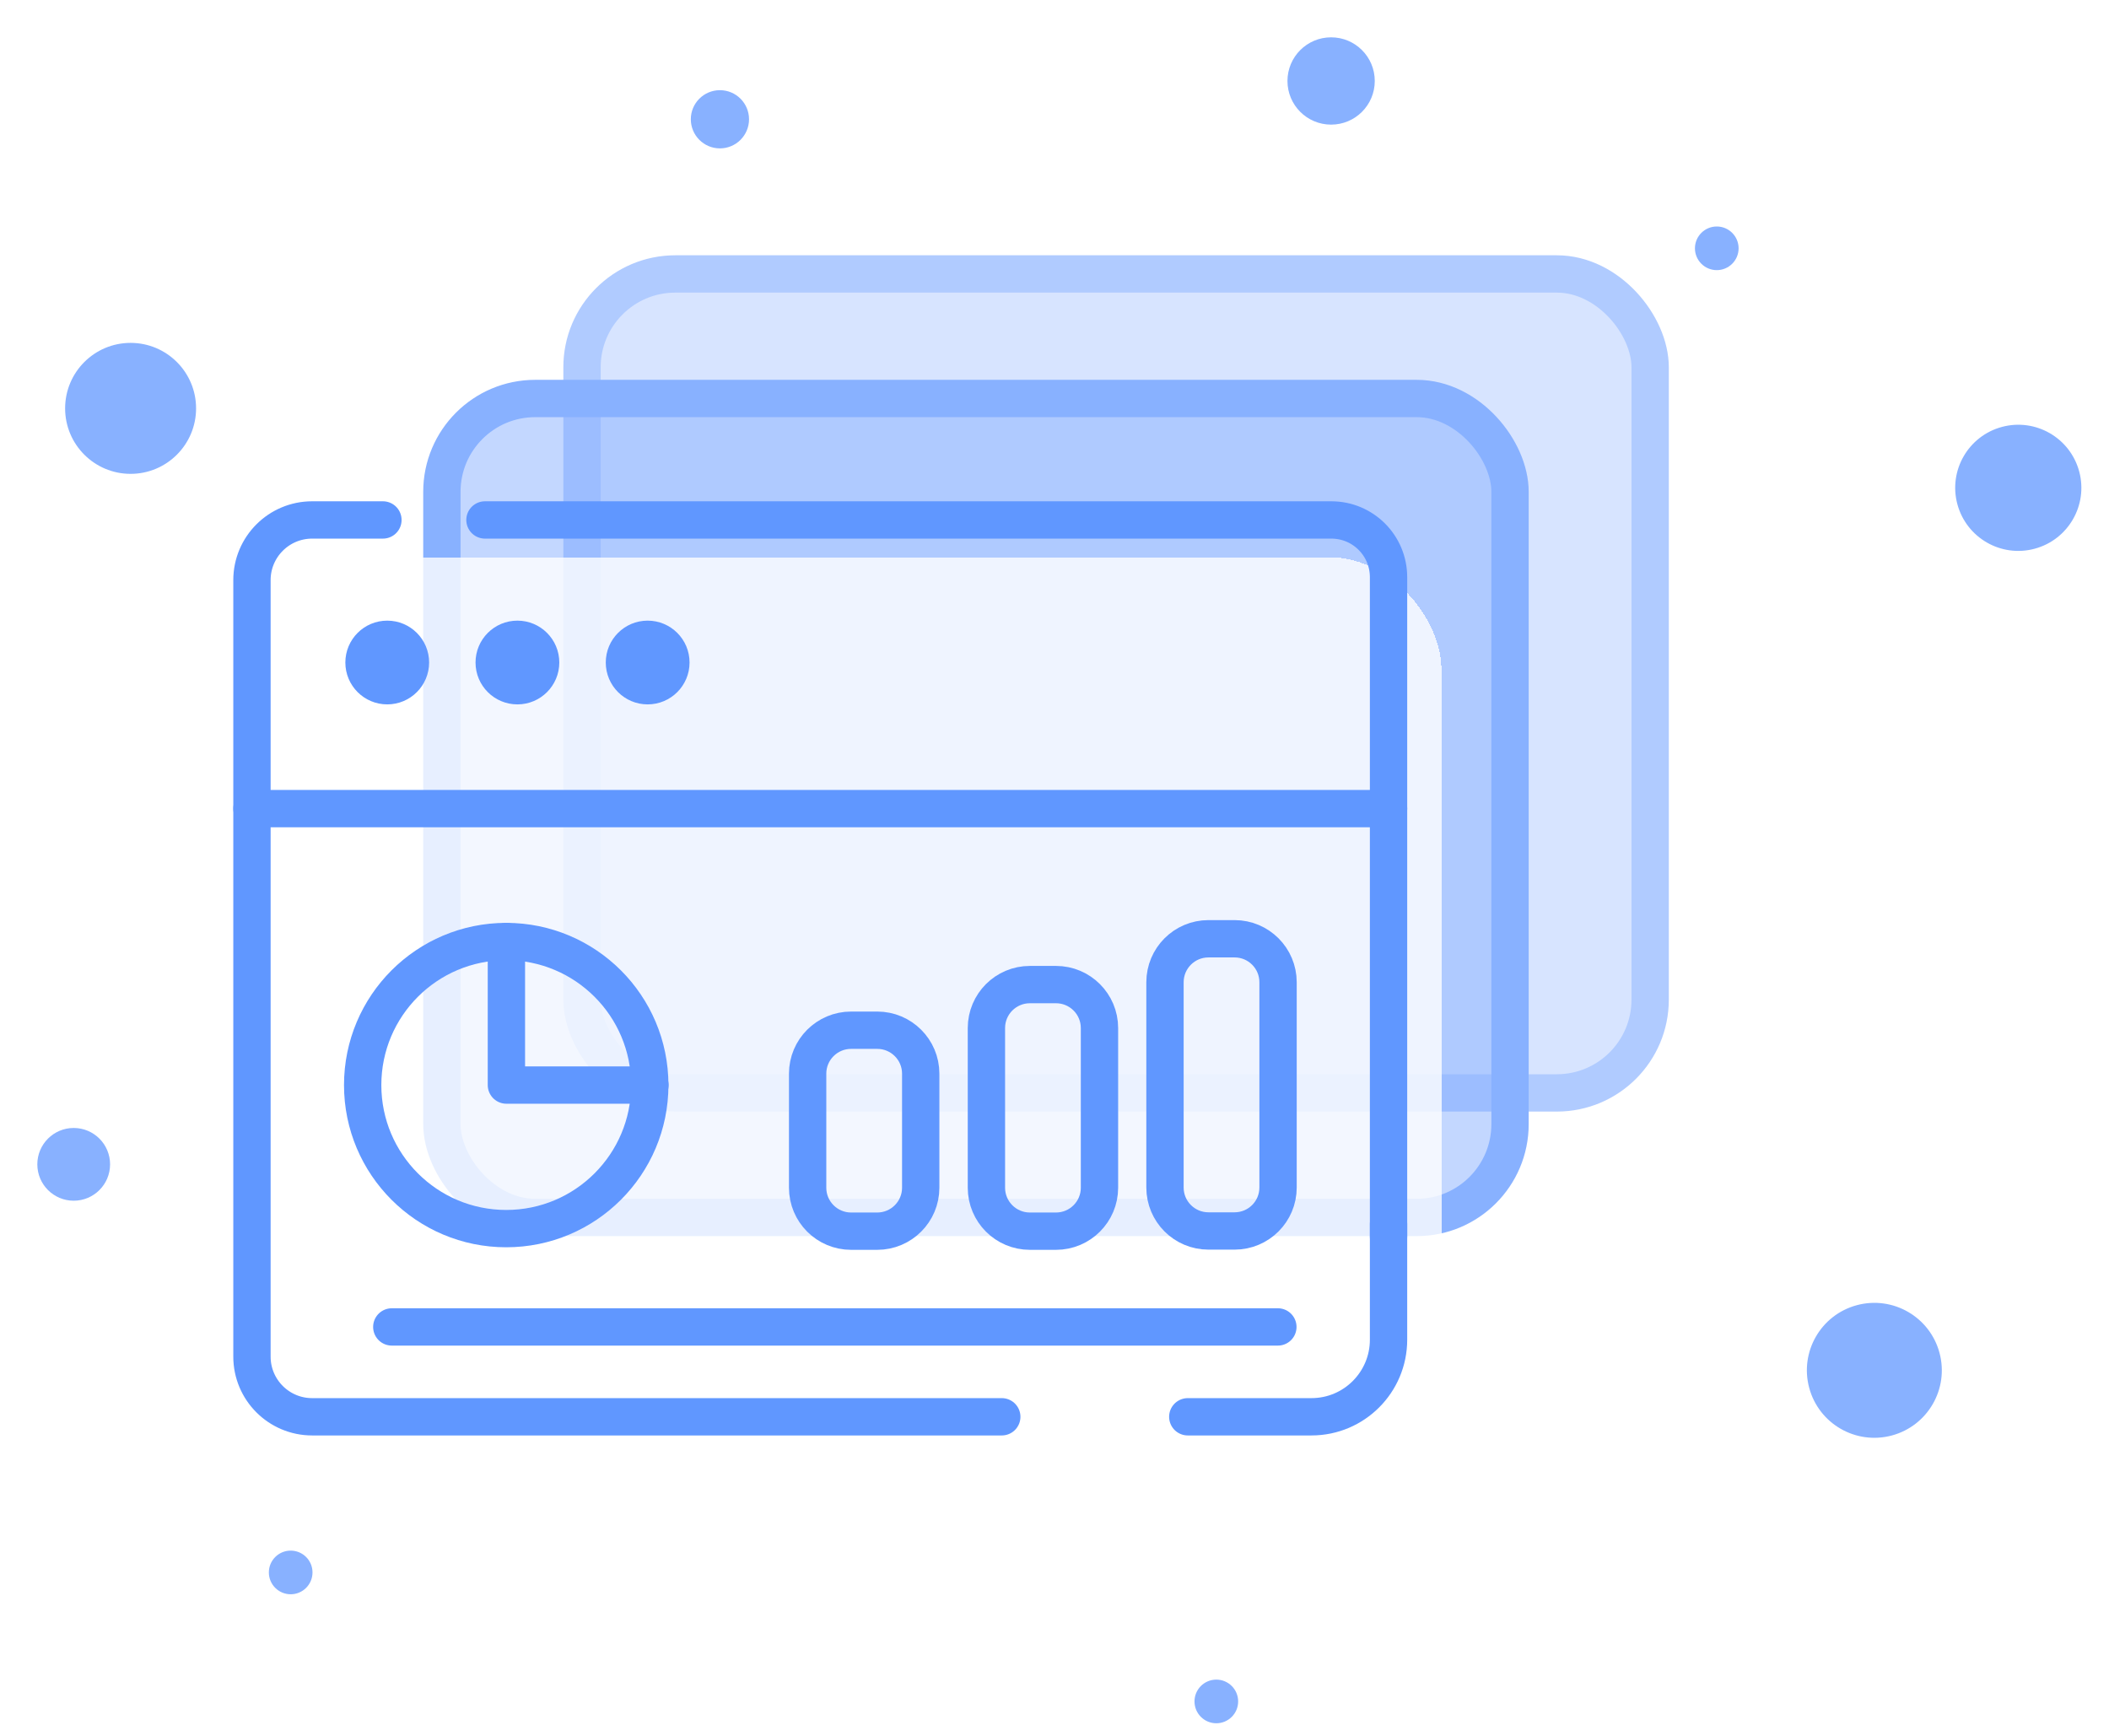 <svg width="113" height="93" viewBox="0 0 113 93" fill="none" xmlns="http://www.w3.org/2000/svg">
<g filter="url(#filter0_f_1440_15953)">
<path d="M71.321 2C70.029 2 68.982 3.047 68.982 4.339C68.982 5.631 70.029 6.678 71.321 6.678C72.613 6.678 73.66 5.631 73.66 4.339C73.66 3.047 72.613 2 71.321 2Z" fill="#88B1FF"/>
</g>
<path d="M3.949 60.441C2.873 60.441 2 61.313 2 62.39C2 63.466 2.873 64.339 3.949 64.339C5.026 64.339 5.898 63.466 5.898 62.39C5.898 61.313 5.026 60.441 3.949 60.441Z" fill="#88B1FF"/>
<g filter="url(#filter1_f_1440_15953)">
<path d="M6.997 25.391C5.06 25.391 3.489 23.82 3.489 21.882C3.489 19.944 5.06 18.373 6.997 18.373C8.935 18.373 10.506 19.944 10.506 21.882C10.506 23.82 8.935 25.391 6.997 25.391Z" fill="#88B1FF"/>
</g>
<path d="M38.573 7.951C37.712 7.951 37.014 7.252 37.014 6.391C37.014 5.53 37.712 4.832 38.573 4.832C39.435 4.832 40.133 5.53 40.133 6.391C40.133 7.252 39.435 7.951 38.573 7.951Z" fill="#88B1FF"/>
<path d="M91.985 14.475C91.339 14.475 90.815 13.951 90.815 13.306C90.815 12.66 91.339 12.136 91.985 12.136C92.631 12.136 93.154 12.66 93.154 13.306C93.154 13.951 92.631 14.475 91.985 14.475Z" fill="#88B1FF"/>
<path d="M65.17 92.339C64.524 92.339 64.001 91.816 64.001 91.169C64.001 90.524 64.524 90 65.17 90C65.816 90 66.34 90.524 66.34 91.169C66.34 91.816 65.816 92.339 65.17 92.339Z" fill="#88B1FF"/>
<g filter="url(#filter2_f_1440_15953)">
<path d="M15.575 85.427C14.929 85.427 14.405 84.903 14.405 84.257C14.405 83.611 14.929 83.088 15.575 83.088C16.221 83.088 16.744 83.611 16.744 84.257C16.744 84.903 16.221 85.427 15.575 85.427Z" fill="#88B1FF"/>
</g>
<path d="M111.404 25.265C111.887 27.067 110.817 28.921 109.014 29.404C107.211 29.887 105.358 28.817 104.875 27.014C104.392 25.211 105.462 23.358 107.265 22.875C109.067 22.392 110.921 23.462 111.404 25.265Z" fill="#88B1FF"/>
<path d="M103.919 72.492C104.436 74.42 103.291 76.402 101.363 76.919C99.434 77.436 97.452 76.291 96.936 74.363C96.419 72.434 97.563 70.452 99.492 69.936C101.42 69.419 103.402 70.563 103.919 72.492Z" fill="#88B1FF"/>
<rect x="31.184" y="14.679" width="57.231" height="43.883" rx="5" fill="#B0CBFF" fill-opacity="0.5" stroke="#B0CBFF" stroke-width="2"/>
<rect x="23.676" y="21.353" width="57.231" height="43.883" rx="5" fill="#88B1FF" fill-opacity="0.5" stroke="#88B1FF" stroke-width="2"/>
<g filter="url(#filter3_d_1440_15953)">
<rect x="14.332" y="27.861" width="60.899" height="48.386" rx="6" fill="white" fill-opacity="0.8" shape-rendering="crispEdges"/>
</g>
<path d="M20.992 71.102H68.468" stroke="#6097FF" stroke-width="2" stroke-linecap="round" stroke-linejoin="round"/>
<path d="M27.123 65.834C31.371 65.834 34.815 62.39 34.815 58.142C34.815 53.895 31.371 50.451 27.123 50.451C22.875 50.451 19.432 53.895 19.432 58.142C19.432 62.39 22.875 65.834 27.123 65.834Z" stroke="#6097FF" stroke-width="2" stroke-linecap="round" stroke-linejoin="round"/>
<path d="M27.133 50.451V58.142H34.824" stroke="#6097FF" stroke-width="2" stroke-linecap="round" stroke-linejoin="round"/>
<path d="M47.003 55.203H45.602C44.316 55.203 43.273 56.245 43.273 57.531V63.642C43.273 64.928 44.316 65.971 45.602 65.971H47.003C48.289 65.971 49.332 64.928 49.332 63.642V57.531C49.332 56.245 48.289 55.203 47.003 55.203Z" stroke="#6097FF" stroke-width="2" stroke-linecap="round" stroke-linejoin="round"/>
<path d="M56.581 52.758H55.18C53.894 52.758 52.852 53.801 52.852 55.087V63.642C52.852 64.928 53.894 65.971 55.18 65.971H56.581C57.867 65.971 58.91 64.928 58.91 63.642V55.087C58.91 53.801 57.867 52.758 56.581 52.758Z" stroke="#6097FF" stroke-width="2" stroke-linecap="round" stroke-linejoin="round"/>
<path d="M66.15 50.303H64.748C63.462 50.303 62.42 51.346 62.42 52.632V63.632C62.42 64.918 63.462 65.96 64.748 65.96H66.15C67.436 65.96 68.478 64.918 68.478 63.632V52.632C68.478 51.346 67.436 50.303 66.15 50.303Z" stroke="#6097FF" stroke-width="2" stroke-linecap="round" stroke-linejoin="round"/>
<path d="M53.675 75.917H16.724C14.944 75.917 13.5 74.473 13.5 72.693V31.085C13.5 29.305 14.944 27.861 16.724 27.861H20.517" stroke="#6097FF" stroke-width="2" stroke-linecap="round" stroke-linejoin="round"/>
<path d="M25.984 27.861H71.332C73.029 27.861 74.398 29.231 74.398 30.927V66.266" stroke="#6097FF" stroke-width="2" stroke-linecap="round" stroke-linejoin="round"/>
<path d="M74.398 65.581V71.787C74.398 74.062 72.554 75.917 70.268 75.917H63.641" stroke="#6097FF" stroke-width="2" stroke-linecap="round" stroke-linejoin="round"/>
<path d="M13.5 43.328H74.399" stroke="#6097FF" stroke-width="2" stroke-linecap="round" stroke-linejoin="round"/>
<path d="M20.748 37.744C21.988 37.744 22.992 36.739 22.992 35.5C22.992 34.26 21.988 33.256 20.748 33.256C19.509 33.256 18.504 34.26 18.504 35.5C18.504 36.739 19.509 37.744 20.748 37.744Z" fill="#6097FF"/>
<path d="M27.723 37.744C28.962 37.744 29.967 36.739 29.967 35.5C29.967 34.26 28.962 33.256 27.723 33.256C26.483 33.256 25.479 34.26 25.479 35.5C25.479 36.739 26.483 37.744 27.723 37.744Z" fill="#6097FF"/>
<path d="M34.701 37.744C35.941 37.744 36.946 36.739 36.946 35.5C36.946 34.26 35.941 33.256 34.701 33.256C33.462 33.256 32.457 34.26 32.457 35.5C32.457 36.739 33.462 37.744 34.701 37.744Z" fill="#6097FF"/>
<defs>
<filter id="filter0_f_1440_15953" x="66.982" y="0" width="8.678" height="8.678" filterUnits="userSpaceOnUse" color-interpolation-filters="sRGB">
<feFlood flood-opacity="0" result="BackgroundImageFix"/>
<feBlend mode="normal" in="SourceGraphic" in2="BackgroundImageFix" result="shape"/>
<feGaussianBlur stdDeviation="1" result="effect1_foregroundBlur_1440_15953"/>
</filter>
<filter id="filter1_f_1440_15953" x="0.488" y="15.373" width="13.018" height="13.017" filterUnits="userSpaceOnUse" color-interpolation-filters="sRGB">
<feFlood flood-opacity="0" result="BackgroundImageFix"/>
<feBlend mode="normal" in="SourceGraphic" in2="BackgroundImageFix" result="shape"/>
<feGaussianBlur stdDeviation="1.5" result="effect1_foregroundBlur_1440_15953"/>
</filter>
<filter id="filter2_f_1440_15953" x="12.404" y="81.088" width="6.34" height="6.339" filterUnits="userSpaceOnUse" color-interpolation-filters="sRGB">
<feFlood flood-opacity="0" result="BackgroundImageFix"/>
<feBlend mode="normal" in="SourceGraphic" in2="BackgroundImageFix" result="shape"/>
<feGaussianBlur stdDeviation="1" result="effect1_foregroundBlur_1440_15953"/>
</filter>
<filter id="filter3_d_1440_15953" x="7.332" y="20.861" width="78.898" height="66.386" filterUnits="userSpaceOnUse" color-interpolation-filters="sRGB">
<feFlood flood-opacity="0" result="BackgroundImageFix"/>
<feColorMatrix in="SourceAlpha" type="matrix" values="0 0 0 0 0 0 0 0 0 0 0 0 0 0 0 0 0 0 127 0" result="hardAlpha"/>
<feOffset dx="2" dy="2"/>
<feGaussianBlur stdDeviation="4.5"/>
<feComposite in2="hardAlpha" operator="out"/>
<feColorMatrix type="matrix" values="0 0 0 0 0.096 0 0 0 0 0.223 0 0 0 0 0.463 0 0 0 0.3 0"/>
<feBlend mode="normal" in2="BackgroundImageFix" result="effect1_dropShadow_1440_15953"/>
<feBlend mode="normal" in="SourceGraphic" in2="effect1_dropShadow_1440_15953" result="shape"/>
</filter>
</defs>
</svg>
